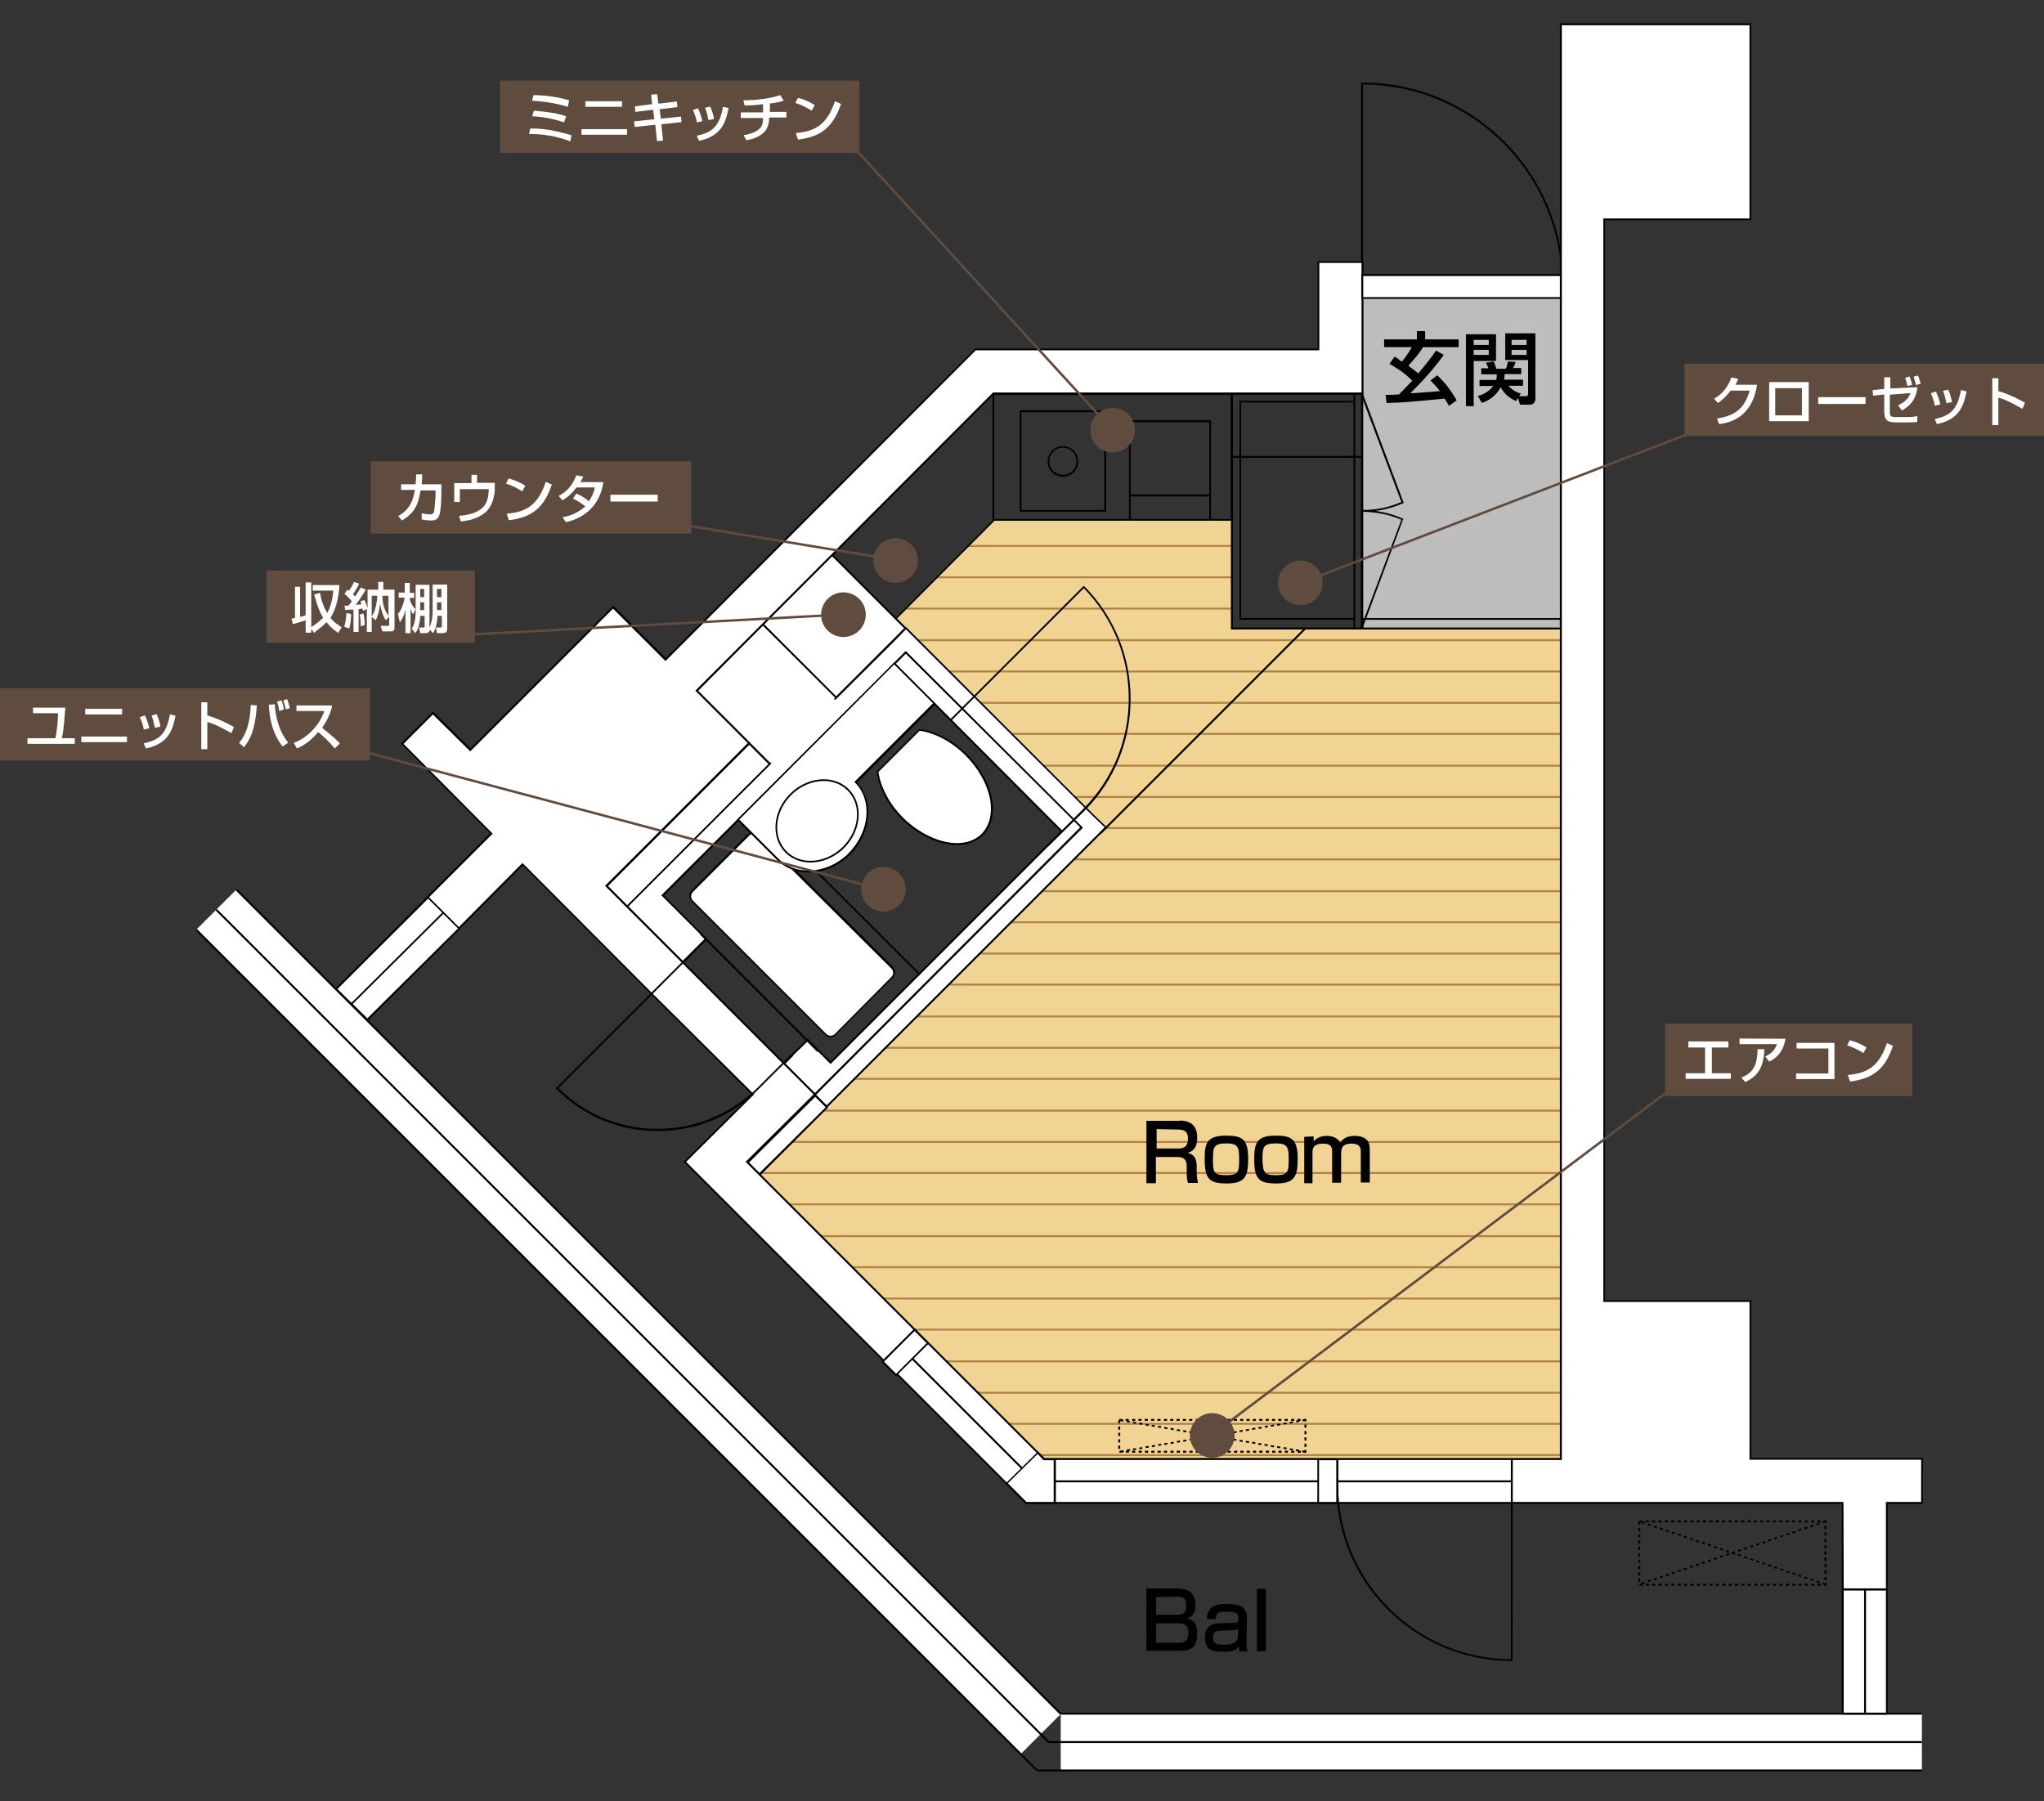 <?xml version="1.0" encoding="utf-8"?>
<!-- Generator: Adobe Illustrator 18.1.0, SVG Export Plug-In . SVG Version: 6.00 Build 0)  -->
<svg version="1.1" id="図面_x5F_01" xmlns="http://www.w3.org/2000/svg" xmlns:xlink="http://www.w3.org/1999/xlink" x="0px"
	 y="0px" viewBox="0 225.6 841.9 742" enable-background="new 0 225.6 841.9 742" xml:space="preserve">
<rect x="0" y="225.6" width="841.9" height="742" fill="#333333" stroke="none"/>
<g>
	<polygon fill="#F1D493" points="368.9,480.1 409.4,439.5 507.4,439.5 507.4,484.3 642.8,484.3 642.8,826.6 430,826.6 312.7,709.3 
		455.3,566.5 	"/>
	<rect x="561.1" y="348.4" fill="#BDBDBE" width="81.7" height="136.1"/>
	<g>
		<g>
			<g>
				<g>
					<defs>
						<polygon id="SVGID_1_" points="368.9,480.1 409.6,439.5 507.6,439.5 507.6,484.3 642.8,484.3 642.8,826.6 430.2,826.6 
							312.7,709.3 455.5,566.5 						"/>
					</defs>
					<clipPath id="SVGID_2_">
						<use xlink:href="#SVGID_1_"  overflow="visible"/>
					</clipPath>
					<g clip-path="url(#SVGID_2_)">
						<g>
							<rect x="228.4" y="398.5" fill="#B28247" width="582.5" height="0.8"/>
							<rect x="228.4" y="411.3" fill="#B28247" width="582.5" height="0.8"/>
							<rect x="228.4" y="424.2" fill="#B28247" width="582.5" height="0.8"/>
							<rect x="228.4" y="437.1" fill="#B28247" width="582.5" height="0.8"/>
							<rect x="228.4" y="450.1" fill="#B28247" width="582.5" height="0.8"/>
							<rect x="228.4" y="463" fill="#B28247" width="582.5" height="0.8"/>
							<rect x="228.4" y="475.9" fill="#B28247" width="582.5" height="0.8"/>
							<rect x="228.4" y="488.9" fill="#B28247" width="582.5" height="0.8"/>
							<rect x="228.4" y="501.8" fill="#B28247" width="582.5" height="0.8"/>
							<rect x="228.4" y="514.7" fill="#B28247" width="582.5" height="0.8"/>
							<rect x="228.4" y="527.5" fill="#B28247" width="582.5" height="0.8"/>
							<rect x="228.4" y="540.6" fill="#B28247" width="582.5" height="0.8"/>
							<rect x="228.4" y="553.5" fill="#B28247" width="582.5" height="0.8"/>
							<rect x="228.4" y="566.3" fill="#B28247" width="582.5" height="0.8"/>
							<rect x="228.4" y="579.2" fill="#B28247" width="582.5" height="0.8"/>
							<rect x="228.4" y="592.3" fill="#B28247" width="582.5" height="0.8"/>
							<rect x="228.4" y="605.1" fill="#B28247" width="582.5" height="0.8"/>
							<rect x="228.4" y="618" fill="#B28247" width="582.5" height="0.8"/>
							<rect x="228.4" y="630.8" fill="#B28247" width="582.5" height="0.8"/>
							<rect x="228.4" y="643.9" fill="#B28247" width="582.5" height="0.8"/>
							<rect x="228.4" y="656.8" fill="#B28247" width="582.5" height="0.8"/>
							<rect x="228.4" y="669.6" fill="#B28247" width="582.5" height="0.8"/>
							<rect x="228.4" y="682.7" fill="#B28247" width="582.5" height="0.8"/>
						</g>
						<g>
							<rect x="228.4" y="695.6" fill="#B28247" width="582.5" height="0.8"/>
							<rect x="228.4" y="708.4" fill="#B28247" width="582.5" height="0.8"/>
							<rect x="228.4" y="721.3" fill="#B28247" width="582.5" height="0.8"/>
							<rect x="228.4" y="734.4" fill="#B28247" width="582.5" height="0.8"/>
							<rect x="228.4" y="747.2" fill="#B28247" width="582.5" height="0.8"/>
							<rect x="228.4" y="760.1" fill="#B28247" width="582.5" height="0.8"/>
							<rect x="228.4" y="772.9" fill="#B28247" width="582.5" height="0.8"/>
							<rect x="228.4" y="786" fill="#B28247" width="582.5" height="0.8"/>
							<rect x="228.4" y="798.9" fill="#B28247" width="582.5" height="0.8"/>
							<rect x="228.4" y="811.7" fill="#B28247" width="582.5" height="0.8"/>
							<rect x="228.4" y="824.6" fill="#B28247" width="582.5" height="0.8"/>
							<rect x="228.4" y="837.7" fill="#B28247" width="582.5" height="0.8"/>
							<rect x="228.4" y="850.5" fill="#B28247" width="582.5" height="0.8"/>
							<rect x="228.4" y="863.4" fill="#B28247" width="582.5" height="0.8"/>
							<rect x="228.4" y="876.3" fill="#B28247" width="582.5" height="0.8"/>
							<rect x="228.4" y="889.3" fill="#B28247" width="582.5" height="0.8"/>
							<rect x="228.4" y="902.2" fill="#B28247" width="582.5" height="0.8"/>
							<rect x="228.4" y="915.1" fill="#B28247" width="582.5" height="0.8"/>
							<rect x="228.4" y="928.1" fill="#B28247" width="582.5" height="0.8"/>
							<rect x="228.4" y="941" fill="#B28247" width="582.5" height="0.8"/>
							<rect x="228.4" y="953.9" fill="#B28247" width="582.5" height="0.8"/>
							<rect x="228.4" y="966.7" fill="#B28247" width="582.5" height="0.8"/>
						</g>
					</g>
				</g>
			</g>
		</g>
	</g>
	<g>
		
			<rect x="18.7" y="758.3" transform="matrix(-0.707 -0.707 0.707 -0.707 -102.52 1497.519)" fill="#FFFFFF" width="480.3" height="23.4"/>
		<rect x="27" y="761.3" transform="matrix(-0.707 -0.707 0.707 -0.707 -82.581 1489.191)" width="480.2" height="0.8"/>
		<rect x="18" y="771.3" transform="matrix(-0.707 -0.707 0.707 -0.707 -100.838 1501.611)" width="485.1" height="0.8"/>
		<rect x="9.1" y="781.1" transform="matrix(-0.707 -0.707 0.707 -0.707 -118.915 1513.862)" width="489.8" height="0.8"/>
	</g>
	<g>
		<rect x="436.9" y="931.5" fill="#FFFFFF" width="354.7" height="23.4"/>
		<rect x="436.9" y="931.1" width="354.7" height="0.8"/>
		<rect x="432.1" y="942.8" width="359.5" height="0.8"/>
		<rect x="427.3" y="954.5" width="364.4" height="0.8"/>
	</g>
	<g>
		<polygon fill="#FFFFFF" points="151.3,645.7 138.4,633 176.3,595.2 189.2,608 		"/>
		<path d="M151.3,646.2L137.9,633l38.4-38.4l13.4,13.4l-0.3,0.3L151.3,646.2z M139,633l12.3,12.1l37.4-37.1l-12.3-12.3L139,633z"/>
	</g>
	<g>
		<polygon fill="#FFFFFF" points="314.3,482.7 287,510.2 308.6,531.8 298.7,541.7 312.2,555.2 322.1,545.3 349.4,517.8 		"/>
		<path d="M312.2,555.7l-14-14l9.9-9.9l-21.6-21.6l27.8-28.1l0.3,0.3l35.4,35.4l-27.6,27.8L312.2,555.7z M299.2,541.7l13,13l9.6-9.6
			l27.1-27.3l-34.6-34.6l-26.8,27l21.6,21.6L299.2,541.7z"/>
	</g>
	<g>
		
			<rect x="277.5" y="524" transform="matrix(-0.707 -0.707 0.707 -0.707 84.236 1166.071)" fill="#FFFFFF" width="12.2" height="83.1"/>
		<path d="M258.5,599.7l-9.1-9.1l59.3-59.3l9.1,9.1L258.5,599.7z M250.4,590.6l8.1,8.1l58.2-58.2l-8.1-8.1L250.4,590.6z"/>
	</g>
	<g>
		
			<rect x="304.6" y="689.7" transform="matrix(0.707 -0.707 0.707 0.707 -395.154 432.415)" fill="#FFFFFF" width="39.3" height="6.9"/>
		<path d="M312.9,709.8c-0.1,0-0.2,0-0.3-0.1l-4.9-4.9c-0.1-0.1-0.1-0.4,0-0.5l27.8-27.8c0.1-0.1,0.4-0.1,0.5,0l4.9,4.9
			c0.1,0.1,0.1,0.2,0.1,0.3s0,0.2-0.1,0.3l-27.8,27.8C313.1,709.8,313,709.8,312.9,709.8z M308.5,704.5l4.3,4.3l27.3-27.1l-4.3-4.3
			L308.5,704.5z"/>
	</g>
	<g>
		<polygon fill="#FFFFFF" points="450.4,561.6 378.1,489.3 373.1,484.3 368.3,489.3 304.9,552.5 304.9,552.5 258.3,599.1 
			261.7,602.5 263.3,604.1 281.2,622 290.9,612.4 273,594.5 312.2,555.2 312.2,555.2 373.1,494.4 445.4,566.5 335.4,676.4 
			340.5,681.5 450.4,571.5 455.5,566.5 		"/>
		<path d="M340.5,682l-5.6-5.6l0.3-0.3l109.7-109.7l-71.8-71.5l-99.6,99.6l17.9,17.9l-10.2,10.2l-23.5-23.5l0.3-0.3l46.6-46.6
			l63.4-63.1l5.1-5.3l5.3,5.3l72.3,72.3l5.3,5.1l-5.3,5.3L340.5,682z M336,676.4l4.5,4.5L455,566.4l-4.8-4.6l-77.1-77l-4.6,4.8
			l-63.4,63.1L258.8,599l22.4,22.4l9.1-9.1l-17.9-17.9l0.3-0.3l100.4-100.3l0.3,0.3l72.6,72.4l-0.3,0.3L336,676.4z"/>
	</g>
	<g>
		<polygon fill="#FFFFFF" points="442.2,563.2 373.1,494.4 368.5,499 437.4,568.1 342.1,663.3 332.7,653.9 322.8,663.6 335.7,676.4 
			345.3,666.8 440.6,571.3 445.4,566.5 		"/>
		<path d="M335.7,677l-13.4-13.4l10.4-10.2l9.4,9.4l94.7-94.7L367.9,499l5.1-5.1l0.3,0.3l72.6,72.4l-5.1,5.1l-95.3,95.5L335.7,677z
			 M323.3,663.6l12.3,12.3l9.4-9.4l95.3-95.5l4.6-4.6l-2.9-2.9l-68.9-68.6L369,499l68.9,69.1l-0.3,0.3l-95.5,95.5l-9.4-9.4
			L323.3,663.6z"/>
	</g>
	<g>
		<path fill="#FFFFFF" d="M367.3,628.2c1.1-1.1,1.1-3,0-4.1l-54.9-54.6c-1.1-1.1-3-1.1-4.1,0l-23.2,23.2c-1.1,1.1-1.1,3,0,4.1
			l54.9,54.9c1.1,1.1,3,1.1,4.1,0L367.3,628.2z"/>
		<path d="M342.1,652.9c-0.9,0-1.7-0.3-2.3-1L284.9,597c-1.3-1.3-1.3-3.4,0-4.7l23.2-23.2c1.3-1.2,3.4-1.3,4.7,0l54.9,54.6
			c0.6,0.6,1,1.5,1,2.3c0,0.8-0.3,1.7-1,2.3l-23.2,23.4C343.8,652.5,343,652.9,342.1,652.9z M310.4,569c-0.7,0-1.3,0.3-1.8,0.8
			L285.4,593c-1,1-1,2.6,0,3.6l54.9,54.9c1,1,2.6,1,3.6,0l23.2-23.4c0.5-0.5,0.8-1.1,0.8-1.8c0-0.7-0.3-1.3-0.8-1.8l-54.9-54.6
			C311.7,569.2,311.1,569,310.4,569z"/>
	</g>
	<rect x="278.6" y="633.9" transform="matrix(-0.707 -0.707 0.707 -0.707 85.512 1304.103)" width="68.5" height="0.8"/>
	<rect x="295.4" y="592.1" transform="matrix(-0.708 -0.706 0.706 -0.708 169.71 1255.003)" width="97.6" height="0.7"/>
	<rect x="316.3" y="656.1" transform="matrix(-0.707 -0.707 0.707 -0.707 66.951 1367.53)" width="0.8" height="27.6"/>
	<rect x="276.2" y="615.3" transform="matrix(-0.707 -0.707 0.707 -0.707 28.92 1265.584)" width="0.8" height="23.1"/>
	<g>
		
			<rect x="322.2" y="463.3" transform="matrix(-0.707 -0.707 0.707 -0.707 244.617 1068.378)" fill="#FFFFFF" width="42.7" height="40.4"/>
		<path d="M344.4,513.4l-0.3-0.3l-30.5-30.4l0.3-0.3l28.8-28.8l0.3,0.3l30.5,30.5l-0.3,0.3L344.4,513.4z M314.7,482.7l29.7,29.7
			l28-28l-29.7-29.7L314.7,482.7z"/>
	</g>
	<rect x="388.8" y="431.2" transform="matrix(-0.708 -0.706 0.706 -0.708 340.204 1060.28)" width="0.7" height="57.3"/>
	<rect x="163.4" y="593.7" transform="matrix(-0.705 -0.709 0.709 -0.705 -160.731 1173.856)" width="0.7" height="53.4"/>
	<rect x="495.2" y="466.8" transform="matrix(-0.707 -0.707 0.707 -0.707 473.758 1249.126)" width="0.8" height="119.2"/>
	<path d="M643.2,484.9h-82.5v-4.7h82.5V484.9z M561.5,484.1h81v-3.2h-81V484.1z"/>
	<g>
		<path d="M752.3,878.8h-1V878h0.3v-0.3h0.8L752.3,878.8L752.3,878.8z M750,878.8h-1.3V878h1.3V878.8z M747.3,878.8H746V878h1.3
			V878.8z M744.7,878.8h-1.3V878h1.3V878.8z M742.1,878.8h-1.3V878h1.3V878.8z M739.5,878.8h-1.3V878h1.3V878.8z M736.9,878.8h-1.3
			V878h1.3V878.8z M734.2,878.8h-1.3V878h1.3V878.8z M731.6,878.8h-1.3V878h1.3V878.8z M729,878.8h-1.3V878h1.3V878.8z M726.4,878.8
			h-1.3V878h1.3V878.8z M723.8,878.8h-1.3V878h1.3V878.8z M721.1,878.8h-1.3V878h1.3V878.8z M718.5,878.8h-1.3V878h1.3V878.8z
			 M715.9,878.8h-1.3V878h1.3V878.8z M713.3,878.8H712V878h1.3V878.8z M710.7,878.8h-1.3V878h1.3V878.8z M708,878.8h-1.3V878h1.3
			V878.8z M705.4,878.8h-1.3V878h1.3V878.8z M702.8,878.8h-1.3V878h1.3V878.8z M700.2,878.8h-1.3V878h1.3V878.8z M697.6,878.8h-1.3
			V878h1.3V878.8z M694.9,878.8h-1.3V878h1.3V878.8z M692.3,878.8H691V878h1.3V878.8z M689.7,878.8h-1.3V878h1.3V878.8z
			 M687.1,878.8h-1.3V878h1.3V878.8z M684.5,878.8h-1.3V878h1.3V878.8z M681.8,878.8h-1.3V878h1.3V878.8z M679.2,878.8h-1.3V878h1.3
			V878.8z M676.6,878.8h-1.3V878h1.3V878.8z M675.6,877.2h-0.8v-1.3h0.8V877.2z M752.3,876.5h-0.8v-1.3h0.8V876.5z M675.6,874.6
			h-0.8v-1.3h0.8V874.6z M752.3,873.9h-0.8v-1.3h0.8V873.9z M675.6,872h-0.8v-1.3h0.8V872z M752.3,871.2h-0.8v-1.3h0.8V871.2z
			 M675.6,869.4h-0.8v-1.3h0.8V869.4z M752.3,868.6h-0.8v-1.3h0.8V868.6z M675.6,866.8h-0.8v-1.3h0.8V866.8z M752.3,866h-0.8v-1.3
			h0.8V866z M675.6,864.1h-0.8v-1.3h0.8V864.1z M752.3,863.4h-0.8v-1.3h0.8V863.4z M675.6,861.5h-0.8v-1.3h0.8V861.5z M752.3,860.8
			h-0.8v-1.3h0.8V860.8z M675.6,858.9h-0.8v-1.3h0.8V858.9z M752.3,858.1h-0.8v-1.3h0.8V858.1z M675.6,856.3h-0.8V855h0.8V856.3z
			 M752.3,855.5h-0.8v-1.3h0.8V855.5z M675.6,853.7h-0.8v-1.3h0.4V852h1.3v0.8h-0.9V853.7z M752.3,852.9h-0.8v-0.2h-0.3v-0.8h1.1
			V852.9z M749.9,852.7h-1.3v-0.8h1.3V852.7z M747.3,852.7H746v-0.8h1.3V852.7z M744.6,852.7h-1.3v-0.8h1.3V852.7z M742,852.7h-1.3
			v-0.8h1.3V852.7z M739.4,852.7h-1.3v-0.8h1.3V852.7z M736.8,852.7h-1.3v-0.8h1.3V852.7z M734.2,852.7h-1.3v-0.8h1.3V852.7z
			 M731.5,852.7h-1.3v-0.8h1.3V852.7z M728.9,852.7h-1.3v-0.8h1.3V852.7z M726.3,852.7H725v-0.8h1.3V852.7z M723.7,852.7h-1.3v-0.8
			h1.3V852.7z M721.1,852.7h-1.3v-0.8h1.3V852.7z M718.4,852.7h-1.3v-0.8h1.3V852.7z M715.8,852.7h-1.3v-0.8h1.3V852.7z
			 M713.2,852.7h-1.3v-0.8h1.3V852.7z M710.6,852.7h-1.3v-0.8h1.3V852.7z M708,852.7h-1.3v-0.8h1.3V852.7z M705.3,852.7H704v-0.8
			h1.3V852.7z M702.7,852.7h-1.3v-0.8h1.3V852.7z M700.1,852.7h-1.3v-0.8h1.3V852.7z M697.5,852.7h-1.3v-0.8h1.3V852.7z
			 M694.9,852.7h-1.3v-0.8h1.3V852.7z M692.2,852.7h-1.3v-0.8h1.3V852.7z M689.6,852.7h-1.3v-0.8h1.3V852.7z M687,852.7h-1.3v-0.8
			h1.3V852.7z M684.4,852.7h-1.3v-0.8h1.3V852.7z M681.8,852.7h-1.3v-0.8h1.3V852.7z M679.1,852.7h-1.3v-0.8h1.3V852.7z"/>
		<path d="M751.8,878.6l-1.2-0.4l0.2-0.7l1.2,0.4L751.8,878.6z M749.3,877.8l-1.2-0.4l0.2-0.7l1.2,0.4L749.3,877.8z M746.8,876.9
			l-1.2-0.4l0.2-0.7l1.2,0.4L746.8,876.9z M744.3,876.1l-1.2-0.4l0.2-0.7l1.2,0.4L744.3,876.1z M741.8,875.2l-1.2-0.4l0.2-0.7
			l1.2,0.4L741.8,875.2z M739.4,874.4l-1.2-0.4l0.2-0.7l1.2,0.4L739.4,874.4z M736.9,873.6l-1.2-0.4l0.2-0.7l1.2,0.4L736.9,873.6z
			 M734.4,872.7l-1.2-0.4l0.2-0.7l1.2,0.4L734.4,872.7z M731.9,871.9l-1.2-0.4l0.2-0.7l1.2,0.4L731.9,871.9z M729.4,871l-1.2-0.4
			l0.2-0.7l1.2,0.4L729.4,871z M727,870.2l-1.2-0.4l0.2-0.7l1.2,0.4L727,870.2z M724.5,869.4l-1.2-0.4l0.2-0.7l1.2,0.4L724.5,869.4z
			 M722,868.5l-1.2-0.4l0.2-0.7l1.2,0.4L722,868.5z M719.5,867.7l-1.2-0.4l0.2-0.7l1.2,0.4L719.5,867.7z M717,866.8l-1.2-0.4
			l0.2-0.7l1.2,0.4L717,866.8z M714.5,866l-1.2-0.4l0.2-0.7l1.2,0.4L714.5,866z M712.1,865.2l-1.2-0.4l0.2-0.7l1.2,0.4L712.1,865.2z
			 M709.6,864.3l-1.2-0.4l0.2-0.7l1.2,0.4L709.6,864.3z M707.1,863.5l-1.2-0.4l0.2-0.7l1.2,0.4L707.1,863.5z M704.6,862.6l-1.2-0.4
			l0.2-0.7l1.2,0.4L704.6,862.6z M702.1,861.8l-1.2-0.4l0.2-0.7l1.2,0.4L702.1,861.8z M699.7,861l-1.2-0.4l0.2-0.7l1.2,0.4
			L699.7,861z M697.2,860.1l-1.2-0.4l0.2-0.7l1.2,0.4L697.2,860.1z M694.7,859.3l-1.2-0.4l0.2-0.7l1.2,0.4L694.7,859.3z
			 M692.2,858.4L691,858l0.2-0.7l1.2,0.4L692.2,858.4z M689.7,857.6l-1.2-0.4l0.2-0.7l1.2,0.4L689.7,857.6z M687.3,856.8l-1.2-0.4
			l0.2-0.7l1.2,0.4L687.3,856.8z M684.8,855.9l-1.2-0.4l0.2-0.7l1.2,0.4L684.8,855.9z M682.3,855.1l-1.2-0.4l0.2-0.7l1.2,0.4
			L682.3,855.1z M679.8,854.2l-1.2-0.4l0.2-0.7l1.2,0.4L679.8,854.2z M677.3,853.4l-1.2-0.4l0.2-0.7l1.2,0.4L677.3,853.4z"/>
		<path d="M676.3,878.3l-0.2-0.7l1.2-0.4l0.2,0.7L676.3,878.3z M678.8,877.4l-0.2-0.7l1.2-0.4l0.2,0.7L678.8,877.4z M681.3,876.6
			l-0.2-0.7l1.2-0.4l0.2,0.7L681.3,876.6z M683.8,875.7l-0.2-0.7l1.2-0.4l0.2,0.7L683.8,875.7z M686.3,874.9l-0.2-0.7l1.2-0.4
			l0.2,0.7L686.3,874.9z M688.7,874.1l-0.2-0.7l1.2-0.4l0.2,0.7L688.7,874.1z M691.2,873.2l-0.2-0.7l1.2-0.4l0.2,0.7L691.2,873.2z
			 M693.7,872.4l-0.2-0.7l1.2-0.4l0.2,0.7L693.7,872.4z M696.2,871.5l-0.2-0.7l1.2-0.4l0.2,0.7L696.2,871.5z M698.7,870.7l-0.2-0.7
			l1.2-0.4l0.2,0.7L698.7,870.7z M701.1,869.9l-0.2-0.7l1.2-0.4l0.2,0.7L701.1,869.9z M703.6,869l-0.2-0.7l1.2-0.4l0.2,0.7
			L703.6,869z M706.1,868.2l-0.2-0.7l1.2-0.4l0.2,0.7L706.1,868.2z M708.6,867.3l-0.2-0.7l1.2-0.4l0.2,0.7L708.6,867.3z
			 M711.1,866.5l-0.2-0.7l1.2-0.4l0.2,0.7L711.1,866.5z M713.5,865.7l-0.2-0.7l1.2-0.4l0.2,0.7L713.5,865.7z M716,864.8l-0.2-0.7
			l1.2-0.4l0.2,0.7L716,864.8z M718.5,864l-0.2-0.7l1.2-0.4l0.2,0.7L718.5,864z M721,863.1l-0.2-0.7l1.2-0.4l0.2,0.7L721,863.1z
			 M723.5,862.3l-0.2-0.7l1.2-0.4l0.2,0.7L723.5,862.3z M726,861.5l-0.2-0.7l1.2-0.4l0.2,0.7L726,861.5z M728.4,860.6l-0.2-0.7
			l1.2-0.4l0.2,0.7L728.4,860.6z M730.9,859.8l-0.2-0.7l1.2-0.4l0.2,0.7L730.9,859.8z M733.4,858.9l-0.2-0.7l1.2-0.4l0.2,0.7
			L733.4,858.9z M735.9,858.1l-0.2-0.7l1.2-0.4l0.2,0.7L735.9,858.1z M738.4,857.3l-0.2-0.7l1.2-0.4l0.2,0.7L738.4,857.3z
			 M740.8,856.4l-0.2-0.7l1.2-0.4l0.2,0.7L740.8,856.4z M743.3,855.6l-0.2-0.7l1.2-0.4l0.2,0.7L743.3,855.6z M745.8,854.8l-0.2-0.7
			l1.2-0.4l0.2,0.7L745.8,854.8z M748.3,853.9l-0.2-0.7l1.2-0.4l0.2,0.7L748.3,853.9z M750.8,853.1l-0.2-0.7l1.2-0.4l0.2,0.7
			L750.8,853.1z"/>
	</g>
	<g>
		<path d="M538.1,824h-1v-0.8h0.2v-0.3h0.8V824z M535.8,824h-1.3v-0.8h1.3V824z M533.1,824h-1.3v-0.8h1.3V824z M530.5,824h-1.3v-0.8
			h1.3V824z M527.9,824h-1.3v-0.8h1.3V824z M525.3,824H524v-0.8h1.3V824z M522.7,824h-1.3v-0.8h1.3V824z M520,824h-1.3v-0.8h1.3V824
			z M517.4,824h-1.3v-0.8h1.3V824z M514.8,824h-1.3v-0.8h1.3V824z M512.2,824h-1.3v-0.8h1.3V824z M509.6,824h-1.3v-0.8h1.3V824z
			 M506.9,824h-1.3v-0.8h1.3V824z M504.3,824H503v-0.8h1.3V824z M501.7,824h-1.3v-0.8h1.3V824z M499.1,824h-1.3v-0.8h1.3V824z
			 M496.5,824h-1.3v-0.8h1.3V824z M493.8,824h-1.3v-0.8h1.3V824z M491.2,824h-1.3v-0.8h1.3V824z M488.6,824h-1.3v-0.8h1.3V824z
			 M486,824h-1.3v-0.8h1.3V824z M483.4,824h-1.3v-0.8h1.3V824z M480.7,824h-1.3v-0.8h1.3V824z M478.1,824h-1.3v-0.8h1.3V824z
			 M475.5,824h-1.3v-0.8h1.3V824z M472.9,824h-1.3v-0.8h1.3V824z M470.3,824H469v-0.8h1.3V824z M467.6,824h-1.3v-0.8h1.3V824z
			 M465,824h-1.3v-0.8h1.3V824z M462.4,824h-1.3v-0.8h1.3V824z M461.4,822.4h-0.8v-1.3h0.8V822.4z M538.1,821.6h-0.8v-1.3h0.8V821.6
			z M461.4,819.8h-0.8v-1.3h0.8V819.8z M538.1,819h-0.8v-1.3h0.8V819z M461.4,817.1h-0.8v-1.3h0.8V817.1z M538.1,816.4h-0.8v-1.3
			h0.8V816.4z M461.4,814.5h-0.8v-1.3h0.8V814.5z M538.1,813.7h-0.8v-1.3h0.8V813.7z M461.4,811.9h-0.8v-1.3h0.4v-0.5h1.3v0.8h-0.9
			V811.9z M538.1,811.1h-0.8v-0.2H537v-0.8h1.1V811.1z M535.7,810.9h-1.3v-0.8h1.3V810.9z M533.1,810.9h-1.3v-0.8h1.3V810.9z
			 M530.4,810.9h-1.3v-0.8h1.3V810.9z M527.8,810.9h-1.3v-0.8h1.3V810.9z M525.2,810.9h-1.3v-0.8h1.3V810.9z M522.6,810.9h-1.3v-0.8
			h1.3V810.9z M520,810.9h-1.3v-0.8h1.3V810.9z M517.3,810.9H516v-0.8h1.3V810.9z M514.7,810.9h-1.3v-0.8h1.3V810.9z M512.1,810.9
			h-1.3v-0.8h1.3V810.9z M509.5,810.9h-1.3v-0.8h1.3V810.9z M506.9,810.9h-1.3v-0.8h1.3V810.9z M504.2,810.9h-1.3v-0.8h1.3V810.9z
			 M501.6,810.9h-1.3v-0.8h1.3V810.9z M499,810.9h-1.3v-0.8h1.3V810.9z M496.4,810.9h-1.3v-0.8h1.3V810.9z M493.8,810.9h-1.3v-0.8
			h1.3V810.9z M491.1,810.9h-1.3v-0.8h1.3V810.9z M488.5,810.9h-1.3v-0.8h1.3V810.9z M485.9,810.9h-1.3v-0.8h1.3V810.9z
			 M483.3,810.9H482v-0.8h1.3V810.9z M480.7,810.9h-1.3v-0.8h1.3V810.9z M478,810.9h-1.3v-0.8h1.3V810.9z M475.4,810.9h-1.3v-0.8
			h1.3V810.9z M472.8,810.9h-1.3v-0.8h1.3V810.9z M470.2,810.9h-1.3v-0.8h1.3V810.9z M467.6,810.9h-1.3v-0.8h1.3V810.9z
			 M464.9,810.9h-1.3v-0.8h1.3V810.9z"/>
		<path d="M537.6,824l-1.3-0.2l0.1-0.7l1.3,0.2L537.6,824z M535,823.5l-1.3-0.2l0.1-0.7l1.3,0.2L535,823.5z M532.5,823.1l-1.3-0.2
			l0.1-0.7l1.3,0.2L532.5,823.1z M529.9,822.6l-1.3-0.2l0.1-0.7l1.3,0.2L529.9,822.6z M527.3,822.2L526,822l0.1-0.7l1.3,0.2
			L527.3,822.2z M524.7,821.8l-1.3-0.2l0.1-0.7l1.3,0.2L524.7,821.8z M522.1,821.3l-1.3-0.2l0.1-0.7l1.3,0.2L522.1,821.3z
			 M519.5,820.9l-1.3-0.2l0.1-0.7l1.3,0.2L519.5,820.9z M517,820.4l-1.3-0.2l0.1-0.7l1.3,0.2L517,820.4z M514.4,820l-1.3-0.2
			l0.1-0.7l1.3,0.2L514.4,820z M511.8,819.6l-1.3-0.2l0.1-0.7l1.3,0.2L511.8,819.6z M509.2,819.1l-1.3-0.2l0.1-0.7l1.3,0.2
			L509.2,819.1z M506.6,818.7l-1.3-0.2l0.1-0.7l1.3,0.2L506.6,818.7z M504.1,818.2l-1.3-0.2l0.1-0.7l1.3,0.2L504.1,818.2z
			 M501.5,817.8l-1.3-0.2l0.1-0.7l1.3,0.2L501.5,817.8z M498.9,817.4l-1.3-0.2l0.1-0.7l1.3,0.2L498.9,817.4z M496.3,816.9l-1.3-0.2
			l0.1-0.7l1.3,0.2L496.3,816.9z M493.7,816.5l-1.3-0.2l0.1-0.7l1.3,0.2L493.7,816.5z M491.1,816l-1.3-0.2l0.1-0.7l1.3,0.2
			L491.1,816z M488.6,815.6l-1.3-0.2l0.1-0.7l1.3,0.2L488.6,815.6z M486,815.2l-1.3-0.2l0.1-0.7l1.3,0.2L486,815.2z M483.4,814.7
			l-1.3-0.2l0.1-0.7l1.3,0.2L483.4,814.7z M480.8,814.3l-1.3-0.2l0.1-0.7l1.3,0.2L480.8,814.3z M478.2,813.8l-1.3-0.2l0.1-0.7
			l1.3,0.2L478.2,813.8z M475.6,813.4l-1.3-0.2l0.1-0.7l1.3,0.2L475.6,813.4z M473.1,813l-1.3-0.2l0.1-0.7l1.3,0.2L473.1,813z
			 M470.5,812.5l-1.3-0.2l0.1-0.7l1.3,0.2L470.5,812.5z M467.9,812.1l-1.3-0.2l0.1-0.7l1.3,0.2L467.9,812.1z M465.3,811.6l-1.3-0.2
			l0.1-0.7l1.3,0.2L465.3,811.6z M462.7,811.2l-1.3-0.2l0.1-0.7l1.3,0.2L462.7,811.2z"/>
		<path d="M461.6,823.9l-0.1-0.7l1.3-0.2l0.1,0.7L461.6,823.9z M464.2,823.4l-0.1-0.7l1.3-0.2l0.1,0.7L464.2,823.4z M466.7,823
			l-0.1-0.7l1.3-0.2l0.1,0.7L466.7,823z M469.3,822.6l-0.1-0.7l1.3-0.2l0.1,0.7L469.3,822.6z M471.9,822.1l-0.1-0.7l1.3-0.2l0.1,0.7
			L471.9,822.1z M474.5,821.7l-0.1-0.7l1.3-0.2l0.1,0.7L474.5,821.7z M477.1,821.2l-0.1-0.7l1.3-0.2l0.1,0.7L477.1,821.2z
			 M479.6,820.8l-0.1-0.7l1.3-0.2l0.1,0.7L479.6,820.8z M482.2,820.4l-0.1-0.7l1.3-0.2l0.1,0.7L482.2,820.4z M484.8,819.9l-0.1-0.7
			l1.3-0.2l0.1,0.7L484.8,819.9z M487.4,819.5l-0.1-0.7l1.3-0.2l0.1,0.7L487.4,819.5z M490,819l-0.1-0.7l1.3-0.2l0.1,0.7L490,819z
			 M492.6,818.6l-0.1-0.7l1.3-0.2l0.1,0.7L492.6,818.6z M495.1,818.2l-0.1-0.7l1.3-0.2l0.1,0.7L495.1,818.2z M497.7,817.7l-0.1-0.7
			l1.3-0.2l0.1,0.7L497.7,817.7z M500.3,817.3l-0.1-0.7l1.3-0.2l0.1,0.7L500.3,817.3z M502.9,816.8l-0.1-0.7l1.3-0.2l0.1,0.7
			L502.9,816.8z M505.5,816.4l-0.1-0.7l1.3-0.2l0.1,0.7L505.5,816.4z M508.1,816l-0.1-0.7l1.3-0.2l0.1,0.7L508.1,816z M510.6,815.5
			l-0.1-0.7l1.3-0.2l0.1,0.7L510.6,815.5z M513.2,815.1l-0.1-0.7l1.3-0.2l0.1,0.7L513.2,815.1z M515.8,814.6l-0.1-0.7l1.3-0.2
			l0.1,0.7L515.8,814.6z M518.4,814.2l-0.1-0.7l1.3-0.2l0.1,0.7L518.4,814.2z M521,813.7l-0.1-0.7l1.3-0.2l0.1,0.7L521,813.7z
			 M523.5,813.3l-0.1-0.7l1.3-0.2l0.1,0.7L523.5,813.3z M526.1,812.9l-0.1-0.7l1.3-0.2l0.1,0.7L526.1,812.9z M528.7,812.4l-0.1-0.7
			l1.3-0.2l0.1,0.7L528.7,812.4z M531.3,812l-0.1-0.7l1.3-0.2l0.1,0.7L531.3,812z M533.9,811.5l-0.1-0.7l1.3-0.2l0.1,0.7
			L533.9,811.5z M536.5,811.1l-0.1-0.7l1.3-0.2l0.1,0.7L536.5,811.1z"/>
	</g>
	<path d="M431.7,574.3l-0.5-0.5l14.9-14.9c25-25,25.1-65.7,0.3-91l-54.6,54.6l-0.5-0.5l55.1-55.1l0.3,0.3c25.3,25.6,25.3,67,0,92.4
		L431.7,574.3z"/>
	<path d="M644.1,348.4h-0.8v-5.7c0-45.2-36.7-82.1-81.9-82.3v88h-0.8v-88.8h0.4c45.8,0,83,37.2,83,83L644.1,348.4L644.1,348.4z"/>
	<path fill="none" stroke="#000000" stroke-width="0.75" d="M547.6,320.1"/>
	<g>
		<polygon fill="#FFFFFF" points="777.1,931.5 759,931.5 759,880.3 777.1,880.3 		"/>
		<path d="M777.5,931.9h-18.9V880h18.9V931.9z M759.4,931.1h17.4v-50.4h-17.4V931.1z"/>
	</g>
	<g>
		<polygon fill="#FFFFFF" points="401.8,369.7 274.1,497.4 252.5,475.8 193.8,534.5 178.4,519.4 165.8,532 202.5,569 176.3,595.2 
			189.2,608 215.4,581.6 268.4,634.9 310.2,676.4 282.2,704.2 422.7,844.7 759,844.7 759,880.3 777.1,880.3 777.1,844.7 
			791.6,844.7 791.6,826.6 720.9,826.6 720.9,761.6 660.7,761.6 660.7,316 720.9,316 720.9,235.6 660.7,235.6 651.8,235.6 
			642.8,235.6 642.8,826.6 430,826.6 307.6,704.2 335.7,676.4 281.2,622 249.8,590.6 308.6,531.8 287,510.2 409.1,387.8 
			561.1,387.8 561.1,333.7 561.1,333.7 543,333.7 543,333.7 543,369.7 404.3,369.7 		"/>
		<path d="M777.5,880.7h-18.9v-35.6H422.5L281.6,704.2l28-27.8l-41.5-41.3l-52.8-53l-26.2,26.4l-13.4-13.4l26.2-26.2l-36.7-37
			l13.2-13.2l15.4,15.2l58.8-58.8l0.3,0.3l21.3,21.3l127.5-127.5h141v-36h18.9v54.9H409.3l-121.8,122l21.6,21.6l-0.3,0.3l-58.5,58.5
			l85.9,85.9l-28,27.8l122,122h212.3v-591h78.8v81.1h-60.2v444.9h60.2v65H792v18.9h-14.5V880.7z M759.4,879.9h17.4v-35.6h14.5v-17.4
			h-70.7v-65h-60.2V315.6h60.2V236h-77.3v591H429.9l-0.1-0.1L307.1,704.2l28-27.8l-85.9-85.9l0.3-0.3l58.5-58.5l-21.6-21.6l0.3-0.3
			L409,387.3h151.8v-53.4h-17.4v36H401.9l-127.8,128l-0.3-0.3l-21.3-21.3l-58.8,58.8l-15.4-15.2L166.2,532l36.7,37l-0.3,0.3
			l-25.9,25.9l12.3,12.3l26.2-26.4l53.3,53.5l42.1,41.8l-28,27.8l140.1,140.1h336.6L759.4,879.9L759.4,879.9z"/>
	</g>
	<g>
		<rect x="561.1" y="338.9" fill="#FFFFFF" width="81.7" height="9.4"/>
		<path d="M643.2,348.7h-82.5v-10.2h82.5V348.7z M561.5,348h81v-8.7h-81V348z"/>
	</g>
	<path d="M507.8,440.1h-99v-52.6h99V440.1z M409.5,439.4H507v-51.1h-97.5V439.4z"/>
	<path d="M561.5,484.9H507v-97.4h54.5V484.9z M507.8,484.1h53v-95.9h-53V484.1z"/>
	<polygon points="498.8,439.7 498.1,439.7 498.1,399.5 465.7,399.5 465.7,439.7 465,439.7 465,398.7 498.8,398.7 	"/>
	<rect x="465.4" y="429.3" width="33.1" height="0.8"/>
	<path d="M455.6,436.4H420v-41.8h35.6V436.4z M420.7,435.7h34.1v-40.3h-34.1V435.7z"/>
	<path d="M437.8,422c-3.5,0-6.3-2.8-6.3-6.3s2.8-6.3,6.3-6.3c3.5,0,6.3,2.8,6.3,6.3S441.3,422,437.8,422z M437.8,410
		c-3.1,0-5.6,2.5-5.6,5.6s2.5,5.6,5.6,5.6c3.1,0,5.6-2.5,5.6-5.6S440.9,410,437.8,410z"/>
	<rect x="507.4" y="413.4" width="53.7" height="0.8"/>
	<path d="M623,909.8h-0.4c-39.8,0-72.2-32.4-72.2-72.2v-11h0.8v11c0,39.3,31.9,71.3,71.1,71.5v-82.5h0.8L623,909.8L623,909.8z"/>
	<path d="M270.9,691.5c-0.1,0-0.1,0-0.2,0c-15.7,0-30.4-6.2-41.5-17.3l-0.3-0.3l0.3-0.3l53.5-53.5l0.5,0.5L230,673.8
		c10.9,10.8,25.3,16.8,40.7,16.8c0,0,0.1,0,0.2,0c15.6,0,30.2-6.1,41.3-17.1l13.5-13.5l0.5,0.5L312.7,674
		C301.6,685.4,286.7,691.5,270.9,691.5z"/>
	<rect x="550.8" y="835.4" width="71.9" height="0.8"/>
	<rect x="767.8" y="880.3" width="0.8" height="51.2"/>
	<g>
		
			<rect x="363.4" y="778.8" transform="matrix(0.707 -0.707 0.707 0.707 -444.236 492.741)" fill="#FFFFFF" width="18.6" height="7.8"/>
		<path d="M369,792.5l-6-6l13.7-13.7l6,6.1L369,792.5z M364.1,786.5l5,5l12.6-12.6l-5-5L364.1,786.5z"/>
	</g>
	<g>
		<rect x="543" y="826.8" fill="#FFFFFF" width="7.8" height="17.9"/>
		<path d="M551.2,845.1h-8.6v-18.7h8.6V845.1z M543.3,844.3h7.1v-17.2h-7.1V844.3z"/>
	</g>
	<g>
		<polygon fill="#FFFFFF" points="431.6,844.7 422.7,844.7 414.6,836.7 427.5,824.1 430,826.8 431.9,826.8 434.4,826.8 434.4,844.7 
					"/>
		<path d="M434.8,845.1h-12.2l-0.1-0.1l-8.3-8.3l13.4-13.2l2.7,2.9h4.6v18.7H434.8z M422.8,844.3H434v-17.2h-4.2l-2.4-2.6
			l-12.3,12.1L422.8,844.3z"/>
	</g>
	<rect x="366.4" y="807.3" transform="matrix(-0.707 -0.707 0.707 -0.707 109.037 1660.614)" width="64" height="0.8"/>
	<rect x="434.4" y="835.4" width="108.6" height="0.8"/>
	<g>
		<g>
			<path fill="#FFFFFF" d="M384.8,515.5l-32.4,32.4c7.3,7.3,6.2,20.4-2.5,29.4c-8.7,8.7-21.8,9.9-29.4,2.5L304,563.3l64.3-64.3
				L384.8,515.5z"/>
			<path d="M333,585c-4.9,0-9.4-1.8-12.7-4.9l-16.8-16.8l0.3-0.3l64.5-64.5l17.1,17.1l-0.3,0.3L353,548c7.1,7.5,5.9,20.7-2.8,29.6
				C345.4,582.3,339.1,585,333,585z M304.5,563.2l16.3,16.3c3.1,3.1,7.5,4.7,12.2,4.7c6,0,12.1-2.6,16.7-7.3
				c8.5-8.8,9.7-21.7,2.5-28.9l-0.3-0.3l0.3-0.3l32.1-32.1l-16-16L304.5,563.2z"/>
		</g>
		<g>
			
				<ellipse transform="matrix(0.707 -0.707 0.707 0.707 -300.038 403.14)" fill="#FFFFFF" cx="336.6" cy="563.7" rx="18.1" ry="15.4"/>
			<path d="M333.8,580.9c-4,0-7.7-1.5-10.3-4.1c-6.1-6.1-5.3-17,1.9-24.2c3.8-3.8,8.9-6,13.9-6c4,0,7.7,1.5,10.3,4.1
				c6.1,6.1,5.3,17-1.9,24.2C343.9,578.7,338.8,580.9,333.8,580.9z M339.3,547.3c-4.8,0-9.7,2.1-13.4,5.8
				c-6.9,6.9-7.8,17.3-1.9,23.2c2.5,2.5,6,3.9,9.8,3.9c4.8,0,9.7-2.1,13.4-5.8c6.9-6.9,7.8-17.3,1.9-23.2
				C346.6,548.7,343.1,547.3,339.3,547.3z"/>
		</g>
		<g>
			<path fill="#FFFFFF" d="M378.6,526.3c6.4,0.9,13.3,4.4,19.3,10.3c10.8,10.8,14,25.5,6.7,32.8c-7.1,7.1-21.8,4.1-32.8-6.7
				c-6-6-9.4-13.1-10.3-19.3L378.6,526.3z"/>
			<path d="M394.2,573.7c-7.4,0-15.9-4-22.7-10.6c-5.6-5.6-9.4-12.7-10.4-19.5v-0.2l0.1-0.1l17.4-17.4h0.2c6.8,1,13.7,4.7,19.5,10.4
				c5.3,5.3,8.9,11.7,10.2,17.9c1.3,6.3,0,11.8-3.6,15.5C402.2,572.3,398.5,573.7,394.2,573.7z M361.8,543.6
				c1,6.5,4.7,13.4,10.2,18.9c6.7,6.5,15,10.4,22.2,10.4c4.1,0,7.6-1.3,10.1-3.8c3.4-3.4,4.6-8.7,3.4-14.8
				c-1.3-6.1-4.8-12.3-10-17.5c-5.6-5.6-12.3-9.2-18.9-10.2L361.8,543.6z"/>
		</g>
	</g>
	<g>
		<path d="M560.9,436.4h-0.3v-48.6l0.7-0.1l16.9,45.1l-0.3,0.1C572.4,435.3,566.9,436.4,560.9,436.4z M561.2,389.8v45.9
			c5.6,0,10.9-1.1,16-3.3L561.2,389.8z"/>
		<path d="M561.2,484.4l-0.7-0.1v-48.6h0.3c6,0,11.5,1.1,16.9,3.5l0.3,0.1l-0.1,0.3L561.2,484.4z M561.2,436.4v45.9l16-42.6
			C572.1,437.5,566.9,436.5,561.2,436.4z"/>
		<rect x="557.5" y="387.4" width="0.7" height="97.3"/>
	</g>
	
		<rect x="326.9" y="508" transform="matrix(-0.707 -0.707 0.707 -0.707 191.975 1132.571)" fill="#FFFFFF" width="7.3" height="37"/>
	<polygon points="557.9,480.9 510.5,480.9 510.5,390.7 557.9,390.7 557.9,391.4 511.2,391.4 511.2,480.2 557.9,480.2 	"/>
	<g>
		<path d="M486,687.2c4.6,0,7.1,2.3,7.1,6.9c0,2.1-0.2,5.3-3.9,6.4c3,0.7,3.7,2.8,3.7,5.5v2.3c0,2.8,0.5,4.1,0.5,4.6h-4.1
			c-0.5-1.6-0.5-3.4-0.5-4.1v-2.5c0-4.1-2.3-4.1-4.4-4.1h-8.3V713h-3.9v-25.7H486V687.2z M476.4,690.7v8h8.5c2.1,0,4.4-0.2,4.4-4.1
			c0-3-1.6-3.7-4.1-3.7L476.4,690.7L476.4,690.7z"/>
		<path d="M504.9,693.4c6.4,0,9.2,1.1,9.2,9.4c0,6.9-0.9,10.3-8.7,10.3c-7.1,0-9.2-1.6-9.2-9.9C496.1,696.6,497.1,693.4,504.9,693.4
			z M505.1,709.7c5.1,0,5.3-1.4,5.3-6.9c0-5.1-0.9-6.2-5.3-6.2c-5.3,0-5.5,1.6-5.5,6.7C499.6,708.4,499.8,709.7,505.1,709.7z"/>
		<path d="M525.3,693.4c6.4,0,9.2,1.1,9.2,9.4c0,6.9-0.9,10.3-8.7,10.3c-7.1,0-9.2-1.6-9.2-9.9C516.6,696.6,517.5,693.4,525.3,693.4
			z M525.5,709.7c5.1,0,5.3-1.4,5.3-6.9c0-5.1-0.9-6.2-5.3-6.2c-5.3,0-5.5,1.6-5.5,6.7C520.2,708.3,520.5,709.7,525.5,709.7z"/>
		<path d="M541.1,693.7v2.1c1.1-1.4,2.8-2.3,5.5-2.3c1.1,0,3.9,0.2,5.5,2.8c1.4-2.5,4.4-2.8,5.7-2.8c6.2,0,6.4,3.7,6.4,5.7v13.5
			h-3.7v-12.6c0-1.1,0-3.4-3.7-3.4c-3,0-4.4,0.9-4.4,3.9v12.2h-3.7v-12.4c0-1.8,0-3.7-3.7-3.7c-4.4,0-4.4,2.3-4.4,3.9V713h-3.4
			v-19.1L541.1,693.7L541.1,693.7z"/>
	</g>
	<g>
		<path d="M486,880.1c5.3,0,6.4,3.9,6.4,6.7c0,2.3-0.7,4.6-3.4,5.5c2.5,0.7,4.1,1.8,4.1,6.2s-1.1,7.1-7.1,7.1h-13.8v-25.7H486V880.1
			L486,880.1z M476.2,883.5v7.3h8.3c3.7,0,4.1-1.6,4.1-4.1c0-2.8-1.4-3.4-3.9-3.4L476.2,883.5L476.2,883.5z M476.2,894.3v8h9.4
			c2.3,0,3.9-0.7,3.9-4.1c0-3.9-2.8-3.9-4.4-3.9H476.2z"/>
		<path d="M513.4,901.7c0,2.5,0.2,3.4,0.5,4.1h-3.4c-0.2-0.9-0.2-1.1-0.2-2.3c-0.9,1.8-2.3,2.5-6.7,2.5c-3.7,0-7.3-0.5-7.3-5.7
			c0-1.4,0-5.7,5.3-6l6.7-0.2c0.9,0,1.8,0,1.8-1.8c0-2.3-1.1-2.8-4.8-2.8c-3.4,0-4.6,0.5-4.6,3h-3.6c0-5.1,3.7-6.2,8-6.2
			c5.7,0,8.5,1.1,8.5,6.2L513.4,901.7L513.4,901.7z M509.9,896.4c-0.5,0.7-1.6,0.7-1.8,0.7l-5.5,0.2c-3,0.2-3,1.8-3,3
			c0,2.5,1.8,2.8,4.6,2.8c3.2,0,5.7-0.5,5.7-4.1V896.4L509.9,896.4z"/>
		<path d="M521.4,880.1v25.7h-3.7v-25.7H521.4z"/>
	</g>
	<g>
		<path d="M570.7,388.3c0.7,0,4.6-0.2,5.5-0.2c0.7-0.7,2.5-2.5,5.5-5.7c-3.7-3.7-7.3-5.7-9.4-6.9l2.1-3c0.9,0.5,1.8,1.1,3,2.1
			c2.1-2.5,3.9-5.5,4.1-6h-11.4v-3.2h13.5V362h3.4v3.4h13.8v3.2h-14.7c-1.6,2.8-3.9,5.3-6,7.6c0.7,0.7,2.8,2.1,4.1,3.2
			c3.7-4.4,5.7-7.1,7.3-9.4l3.2,1.8c-2.5,3.4-6.4,8.5-13.8,15.8c1.6,0,7.1-0.5,12.2-0.9c-1.8-2.3-2.8-3.2-3.9-4.4l2.8-2.1
			c1.4,1.4,4.4,4.1,8,10.3l-3.2,2.3c-0.5-0.9-1.1-2.1-1.8-3c-14.7,1.4-16.5,1.6-23.9,1.8L570.7,388.3z"/>
		<path d="M603.8,363.3h12.4v11H607v18.6h-3.2V363.3z M607,365.6v2.1h6.2v-2.1H607z M607,369.7v2.1h6.2v-2.1H607z M624.5,390.8
			c-2.8-1.1-5.1-3.2-6.4-5.7c-2.5,4.6-6.2,6-7.8,6.4l-1.6-2.8c0.9-0.2,4.1-1.1,6.4-4.1h-5.7v-2.5h6.9c0.2-0.9,0.2-1.6,0.2-2.3h-6.4
			v-2.5h3c-0.2-0.7-0.9-1.8-1.1-2.3l3.2-0.5c0.5,0.9,0.9,2.3,1.1,3h3.9c0.5-0.7,0.7-2.3,0.9-3l3.2,0.2c-0.2,0.7-0.7,1.8-1.1,2.5h3.4
			v2.5h-6.9c0,0.7,0,1.4-0.2,2.3h7.8v2.5h-6c1.6,1.8,3.4,2.8,5.1,3.2l-0.7,1.1h2.8c0.5,0,0.9-0.2,0.9-0.9v-14H620v-11h12.4V390
			c0,1.1-0.7,2.3-2.3,2.3h-4l-0.9-2.8L624.5,390.8z M622.6,365.6v2.1h6.2v-2.1H622.6z M622.6,369.7v2.1h6.2v-2.1H622.6z"/>
	</g>
	<rect x="693.8" y="375.4" fill="#604C3F" width="148.1" height="29.8"/>
	<g>
		<path fill="#FFFFFF" d="M723.7,384.2c-0.7,3.7-2.5,14.5-15.6,16.1l-0.9-2.3c7.1-1.1,11.2-3.7,13.5-11.5h-7.8
			c-2.1,2.5-3.7,4.1-5.3,5.1l-1.6-1.8c1.4-0.7,5.1-3,7.1-8.7l2.8,0.5c-0.2,0.7-0.5,1.4-1.1,2.5h9v0.1H723.7z"/>
		<path fill="#FFFFFF" d="M745,383v16.1h-16.3V383H745z M742.2,385.5h-11v11.2h11V385.5z"/>
		<path fill="#FFFFFF" d="M768.4,389.2v2.8h-19.5v-2.8H768.4z"/>
		<path fill="#FFFFFF" d="M789.8,385.1c-0.7,4.8-2.3,7.1-6.4,9.6l-1.6-2.1c3.7-1.8,4.6-3.7,5.1-5.1l-8.5,0.7v6.9
			c0,1.8,0.2,2.3,2.5,2.3h5.1c1.8,0,2.8-0.2,3.7-0.5v2.5c-1.4,0.2-3.4,0.2-3.7,0.2h-5.1c-3.7,0-4.8-1.1-4.8-4.6v-6.9l-4.6,0.5
			l-0.2-2.3l4.8-0.5V381h2.5v4.6L789.8,385.1z M785.6,384.6c-0.2-1.4-0.5-2.1-0.9-3.4l1.8-0.5c0.7,1.6,0.9,2.8,1.1,3.4L785.6,384.6z
			 M789.1,384.2c-0.2-1.4-0.5-2.1-0.9-3.4l1.8-0.5c0.7,1.6,0.9,2.8,1.1,3.4L789.1,384.2z"/>
		<path fill="#FFFFFF" d="M796.9,392.7c-0.2-1.8-0.9-3.4-1.6-5.1l2.1-0.7c0.9,2.1,1.4,3.4,1.8,5.3L796.9,392.7z M796.9,398.2
			c6.9-1.4,9.4-4.4,10.8-11.9l2.3,0.5c-1.1,5.3-2.5,11.5-12.2,13.5L796.9,398.2z M801.7,391.7c-0.5-2.5-0.9-3.9-1.4-5.1l2.1-0.5
			c0.9,1.8,1.4,3.9,1.6,5.1L801.7,391.7z"/>
		<path fill="#FFFFFF" d="M823.1,381.2v5.5c5.3,1.6,9.4,3.9,11,4.8L833,394c-2.5-1.4-6.9-3.9-9.9-4.6v11.3h-2.5v-19.3h2.5V381.2z"/>
	</g>
	<rect x="685.8" y="647.3" fill="#604C3F" width="101.9" height="29.8"/>
	<g>
		<path fill="#FFFFFF" d="M711.9,654.6v2.5h-6.8v10.6h7.8v2.3h-18.6v-2.3h8v-10.6h-6.9v-2.5H711.9z"/>
		<path fill="#FFFFFF" d="M735.4,653.5c-0.9,6-4.4,8.3-6.7,9.4l-1.6-2.1c1.4-0.7,3.7-1.8,4.8-5.1h-15.4v-2.3L735.4,653.5
			L735.4,653.5z M717.2,669.5c3.9-1.6,6.7-3.9,6.7-11.7h2.8c-0.2,7.8-3,11.2-7.8,13.5L717.2,669.5z"/>
		<path fill="#FFFFFF" d="M755.6,654.9v15.2h-15.8v-2.3h13.3v-10.3H740v-2.3h15.6V654.9L755.6,654.9z"/>
		<path fill="#FFFFFF" d="M767.5,659.4c-1.6-1.1-4.4-2.5-6.7-3.2l1.1-2.1c1.8,0.5,3.9,1.1,6.9,3L767.5,659.4z M761.1,668.4
			c8.3-0.7,12.9-3.7,16.1-13.1l2.5,1.1c-3.2,9.4-8,13.5-17.7,14.7L761.1,668.4z"/>
	</g>
	<rect x="205.9" y="258.8" fill="#604C3F" width="148.1" height="29.8"/>
	<g>
		<path fill="#FFFFFF" d="M234.9,283.8c-6.2-2.3-11.5-3-17-3l0.5-2.3c7.1,0,11.9,1.4,17,2.8L234.9,283.8z M232.3,276
			c-4.8-1.6-8.7-2.3-13.1-2.5l0.7-2.3c5.7,0.5,9.2,0.9,13.3,2.3L232.3,276z M233.9,269.6c-3-0.9-7.6-2.1-14.7-2.5l0.5-2.3
			c4.1,0,9.2,0.5,14.7,2.1L233.9,269.6z"/>
		<path fill="#FFFFFF" d="M258.3,278.8v2.3h-18.8v-2.3H258.3z M256.2,267.3v2.3h-15.1v-2.3H256.2z"/>
		<path fill="#FFFFFF" d="M268.2,264.6l2.5-0.2l0.5,3.9l7.6-0.9l0.2,2.3l-7.3,0.9l0.5,3.9l8.3-0.9l0.2,2.3l-8.3,0.9l0.7,6.7
			l-2.5,0.2l-0.7-6.7l-8.5,0.9l-0.2-2.3l8.3-0.9l-0.5-3.9l-7.3,0.9l-0.2-2.3l7.1-0.9L268.2,264.6z"/>
		<path fill="#FFFFFF" d="M287,276c-0.2-1.8-0.9-3.4-1.6-5.1l2.1-0.7c0.9,2.1,1.4,3.4,1.8,5.3L287,276z M287,281.5
			c6.9-1.4,9.4-4.4,10.8-11.9l2.3,0.5c-1.1,5.3-2.5,11.5-12.2,13.5L287,281.5z M291.8,275.1c-0.5-2.5-0.9-3.9-1.4-5.1l2.1-0.5
			c0.9,1.8,1.4,3.9,1.6,5.1L291.8,275.1z"/>
		<path fill="#FFFFFF" d="M316.8,271.7h7.1v2.3h-7.1c0,3.4-0.9,7.8-9.4,9.4l-1.1-2.1c4.4-0.7,6.2-2.3,6.9-3c0.7-0.9,1.1-2.1,1.1-4.1
			h-9.2v-2.3h9.2v-3.4c-3.7,0.5-5.3,0.5-7.6,0.5l-0.5-2.1c1.4,0,8.7,0,15.2-2.1l1.4,2.3c-2.3,0.7-4.8,1.1-5.7,1.1v3.4L316.8,271.7
			L316.8,271.7z"/>
		<path fill="#FFFFFF" d="M334.3,271.2c-1.6-1.1-4.4-2.5-6.7-3.2l1.1-2.1c1.8,0.5,3.9,1.1,6.9,3L334.3,271.2z M327.8,280.4
			c8.3-0.7,12.9-3.7,16.1-13.1l2.5,1.1c-3.2,9.4-8,13.5-17.7,14.7L327.8,280.4z"/>
	</g>
	<rect x="152.7" y="415.6" fill="#604C3F" width="132" height="29.8"/>
	<g>
		<path fill="#FFFFFF" d="M181.8,425.3v3c0,0.2,0,5.1-0.5,8c-0.5,3-1.6,3.7-3.7,3.7c-1.4,0-3.4-0.2-3.9-0.5V437
			c0.9,0.2,2.1,0.5,3.4,0.5c1.3,0,1.6-0.5,1.8-1.8c0.2-2.3,0.5-5.1,0.5-6.7v-1.4h-6.2c-0.7,4.6-1.8,9-7.6,12.4l-1.6-1.8
			c5.3-3,6.2-7.1,6.9-10.8h-5.7v-2.3h6c0.2-2.1,0.2-3.2,0.2-4.1h2.5c0,1.1,0,2.3-0.2,4.1h8L181.8,425.3L181.8,425.3z"/>
		<path fill="#FFFFFF" d="M196.5,421.1v3.4h7.3v2.1c0,1.4-0.2,6.7-3.7,9.9c-2.1,1.8-5.1,3.4-10.3,3.9l-0.7-2.3
			c2.1-0.2,8.3-0.7,10.8-4.8c1.4-2.3,1.4-5.5,1.4-6.2h-11.9v5.3h-2.3v-7.8h7.1v-3.4h2.3V421.1z"/>
		<path fill="#FFFFFF" d="M215.1,428c-1.6-1.1-4.4-2.5-6.7-3.2l1.1-2.1c1.8,0.5,3.9,1.1,6.9,3L215.1,428z M208.7,437.2
			c8.3-0.7,12.9-3.7,16.1-13.1l2.5,1.1c-3.2,9.4-8,13.5-17.7,14.7L208.7,437.2z"/>
		<path fill="#FFFFFF" d="M237.4,428.9c0.9,0.5,2.8,1.1,5.1,3.2c1.8-2.5,2.3-4.6,2.5-5.7h-7.6c-2.3,3.2-4.6,4.6-5.7,5.3l-1.6-1.8
			c3.9-2.1,5.7-4.6,7.3-8.5l2.8,0.5c-0.2,0.7-0.5,1.1-1.1,2.3h9.4c-0.5,3.4-2.5,13.5-15.4,16.5l-1.4-2.1c1.6-0.2,5.3-0.9,9.4-4.4
			c-2.3-1.8-4.1-2.8-5.1-3.2L237.4,428.9z"/>
		<path fill="#FFFFFF" d="M270.9,429.4v2.8h-19.5v-2.8H270.9z"/>
	</g>
	<rect x="109.7" y="460.6" fill="#604C3F" width="85.9" height="29.8"/>
	<g>
		<path fill="#FFFFFF" d="M120.1,480.4c0.5,0,0.9-0.2,1.4-0.2v-12.9h2.1v12.4c0.7-0.2,1.4-0.2,2.3-0.7v-13.5h2.3v20.7h-2.3v-5.1
			c-2.3,0.7-2.5,0.9-5.3,1.6L120.1,480.4z M131.8,469.8c0.5,3,1.4,5.7,3,8.3c1.8-3.2,2.3-6.9,2.5-9.2h-8.5v-2.3h11
			c-0.2,3.7-0.9,9.2-3.7,13.5c1.8,2.3,3.7,3.2,4.6,3.9l-1.4,2.3c-0.9-0.7-2.8-1.8-4.8-4.4c-2.3,2.3-4.1,3.4-5.1,4.4l-1.6-2.1
			c1.1-0.7,3.2-2.1,5.3-4.1c-2.3-3.9-3.2-8-3.7-9.6L131.8,469.8z"/>
		<path fill="#FFFFFF" d="M144.6,478.5c0,1.4-0.2,4.1-0.7,6l-2.1-0.7c0.2-0.9,0.7-2.3,0.9-5.7L144.6,478.5z M141.9,475.1
			c0.5,0,0.9,0,1.6,0c0.5-0.5,0.9-1.1,1.4-1.8c-0.5-0.7-1.8-2.1-3-3l1.1-1.8c0.2,0.2,0.5,0.2,0.7,0.5c0.2-0.5,1.4-1.8,2.1-3.7
			l2.1,0.7c-0.9,2.3-2.3,3.9-2.5,4.4c0.7,0.7,0.7,0.9,0.9,0.9c1.1-1.6,1.8-2.8,2.3-3.7l2.1,0.9c-2.1,3.4-3.9,6-4.1,6.2
			c0.2,0,1.8,0,2.3-0.2c-0.2-0.7-0.5-0.9-0.5-1.1l1.6-0.7c0.7,1.1,1.1,2.5,1.4,3.4v-7.6h4.4v-3.2h2.1v3.2h4.6v15.6
			c0,1.4-0.7,1.6-1.6,1.6h-3.4l-0.7-2.3h2.8c0.7,0,0.7-0.2,0.7-0.7v-3l-1.4,1.4c-1.6-2.5-2.1-5.5-2.3-6.7c-0.5,3.4-1.1,5.1-1.8,6.7
			l-1.7-1.4v6.2h-2v-9.4l-1.6,0.7c0-0.2-0.2-0.5-0.2-0.9c-0.5,0-0.9,0.2-1.6,0.2v9.4h-2.1v-9.2c-0.7,0-1.6,0-3.4,0.2L141.9,475.1z
			 M149.7,478.3c0.5,2.1,0.5,4.4,0.5,4.8l-1.6,0.5c0-1.4,0-3.4-0.5-4.8L149.7,478.3z M153.1,471v8.5c1.1-1.4,2.1-4.4,2.3-8.5H153.1z
			 M160,471h-2.5c0,4.8,1.8,7.3,2.5,8.3V471z"/>
		<path fill="#FFFFFF" d="M163.9,478.5c1.4-1.4,2.5-4.8,2.8-6.7h-2.5v-2.1h2.5v-4h2.1v4.1h1.8v2.1h-1.8v0.7c0.7,2.3,1.8,3.4,2.3,3.9
			l-0.9,2.1c-0.5-0.5-0.7-0.9-1.1-2.5v10.3H167v-9.7c-0.5,2.1-0.9,3.2-2.3,5.3L163.9,478.5z M178.2,477.2v-10.8h6v17.7
			c0,1.4,0,2.3-2.1,2.3H180l-0.5-2.3h1.6c0.7,0,0.9,0,0.9-0.7v-4.1h-1.8c0,2.3-0.7,5.3-1.8,7.1L177,485c0,0.5-0.2,1.4-1.8,1.4h-2.1
			l-0.5-2.3h1.6c0.7,0,0.7-0.2,0.7-0.7v-4.1h-1.8c-0.2,3.9-1.1,6-2.1,7.1l-1.4-1.8c1.6-2.5,1.6-6,1.6-6.9v-11.2h5.7v17.7
			C177.5,482.7,178.2,480.8,178.2,477.2z M173.1,468.2v3.4h1.6v-3.4H173.1z M173.1,473.7v3.2h1.6v-3.2H173.1z M180,468.2v3.4h1.8
			v-3.4H180z M180,473.7v3.2h1.8v-3.2H180z"/>
	</g>
	<circle fill="#604C3F" cx="535.6" cy="465.7" r="9.2"/>
	<circle fill="#604C3F" cx="368.9" cy="456.5" r="9.2"/>
	<circle fill="#604C3F" cx="347.4" cy="478.8" r="9.2"/>
	<circle fill="#604C3F" cx="458.3" cy="402.8" r="9.2"/>
	<circle fill="#604C3F" cx="363.9" cy="591.9" r="9.2"/>
	<circle fill="#604C3F" cx="499.3" cy="816.9" r="9.2"/>
	
		<rect x="324.9" y="343.6" transform="matrix(-0.675 -0.738 0.738 -0.675 423.566 874.797)" fill="#604C3F" width="159.3" height="1"/>
	
		<rect x="617.5" y="345.4" transform="matrix(-0.359 -0.933 0.933 -0.359 435.23 1166.4)" fill="#604C3F" width="1" height="176.7"/>
	
		<rect x="280.7" y="448.9" transform="matrix(-0.987 -0.163 0.163 -0.987 572.917 945.622)" fill="#604C3F" width="88.9" height="1"/>
	
		<rect x="269.3" y="405.4" transform="matrix(-5.373587e-002 -0.999 0.999 -5.373587e-002 -197.938 778.362)" fill="#604C3F" width="1" height="155.2"/>
	
		<rect x="145.5" y="562.9" transform="matrix(-0.966 -0.257 0.257 -0.966 359.549 1173.812)" fill="#604C3F" width="222.1" height="1"/>
	
		<rect x="593.7" y="626.8" transform="matrix(-0.602 -0.799 0.799 -0.602 356.186 1668.666)" fill="#604C3F" width="1" height="237.5"/>
	<rect x="0" y="509.1" fill="#604C3F" width="152.4" height="29.8"/>
	<g>
		<path fill="#FFFFFF" d="M26.9,517.1c-0.5,6.4-0.7,9.4-1.4,12.6h5.3v2.3H11.3v-2.3h11.5c0.9-4.1,1.1-8.3,1.1-10.3H13.6v-2.3H26.9z"
			/>
		<path fill="#FFFFFF" d="M52.3,529v2.3H33.5V529H52.3z M50.3,517.6v2.3H35.1v-2.3H50.3z"/>
		<path fill="#FFFFFF" d="M59.2,526.1c-0.2-1.8-0.9-3.4-1.6-5.1l2.1-0.7c0.9,2.1,1.4,3.4,1.8,5.3L59.2,526.1z M59.2,531.8
			c6.9-1.4,9.4-4.4,10.8-11.9l2.3,0.5c-1.1,5.3-2.5,11.5-12.2,13.5L59.2,531.8z M63.8,525.4c-0.5-2.5-0.9-3.9-1.4-5.1l2.1-0.5
			c0.9,1.8,1.4,3.9,1.6,5.1L63.8,525.4z"/>
		<path fill="#FFFFFF" d="M85.4,514.8v5.5c5.3,1.6,9.4,3.9,11,4.8l-1.1,2.5c-2.5-1.4-6.9-3.9-9.9-4.6v11.2h-2.5v-19.3h2.5V514.8z"/>
		<path fill="#FFFFFF" d="M98.5,531.6c2.3-2.8,4.4-6.7,4.8-15.6l2.5,0.2c-0.7,10.3-2.8,14-5.3,17.2L98.5,531.6z M113.2,515.7
			c0.2,4.4,1.4,10.8,5.5,15.8l-2.3,1.6c-2.1-2.8-5.1-7.1-5.7-17.2L113.2,515.7z M115,518.5c-0.2-2.1-0.7-3.2-0.9-3.9l1.8-0.5
			c0.5,1.1,0.7,2.1,1.1,3.7L115,518.5z M117.8,517.8c-0.5-1.8-0.7-2.5-1.1-3.7l1.6-0.5c0.2,0.7,0.7,2.1,1.1,3.7L117.8,517.8z"/>
		<path fill="#FFFFFF" d="M121,531.6c4.6-1.6,10.3-6.4,12.6-13.1h-11.5v-2.3h14.7c-0.2,1.4-1.1,4.8-4.1,9.2c2.5,2.1,5.1,4.1,7.3,6.4
			l-2.1,2.1c-2.5-3-5.7-6-6.9-6.7c-2.5,3-5.3,5.3-8.7,6.7L121,531.6z"/>
	</g>
</g>
</svg>
